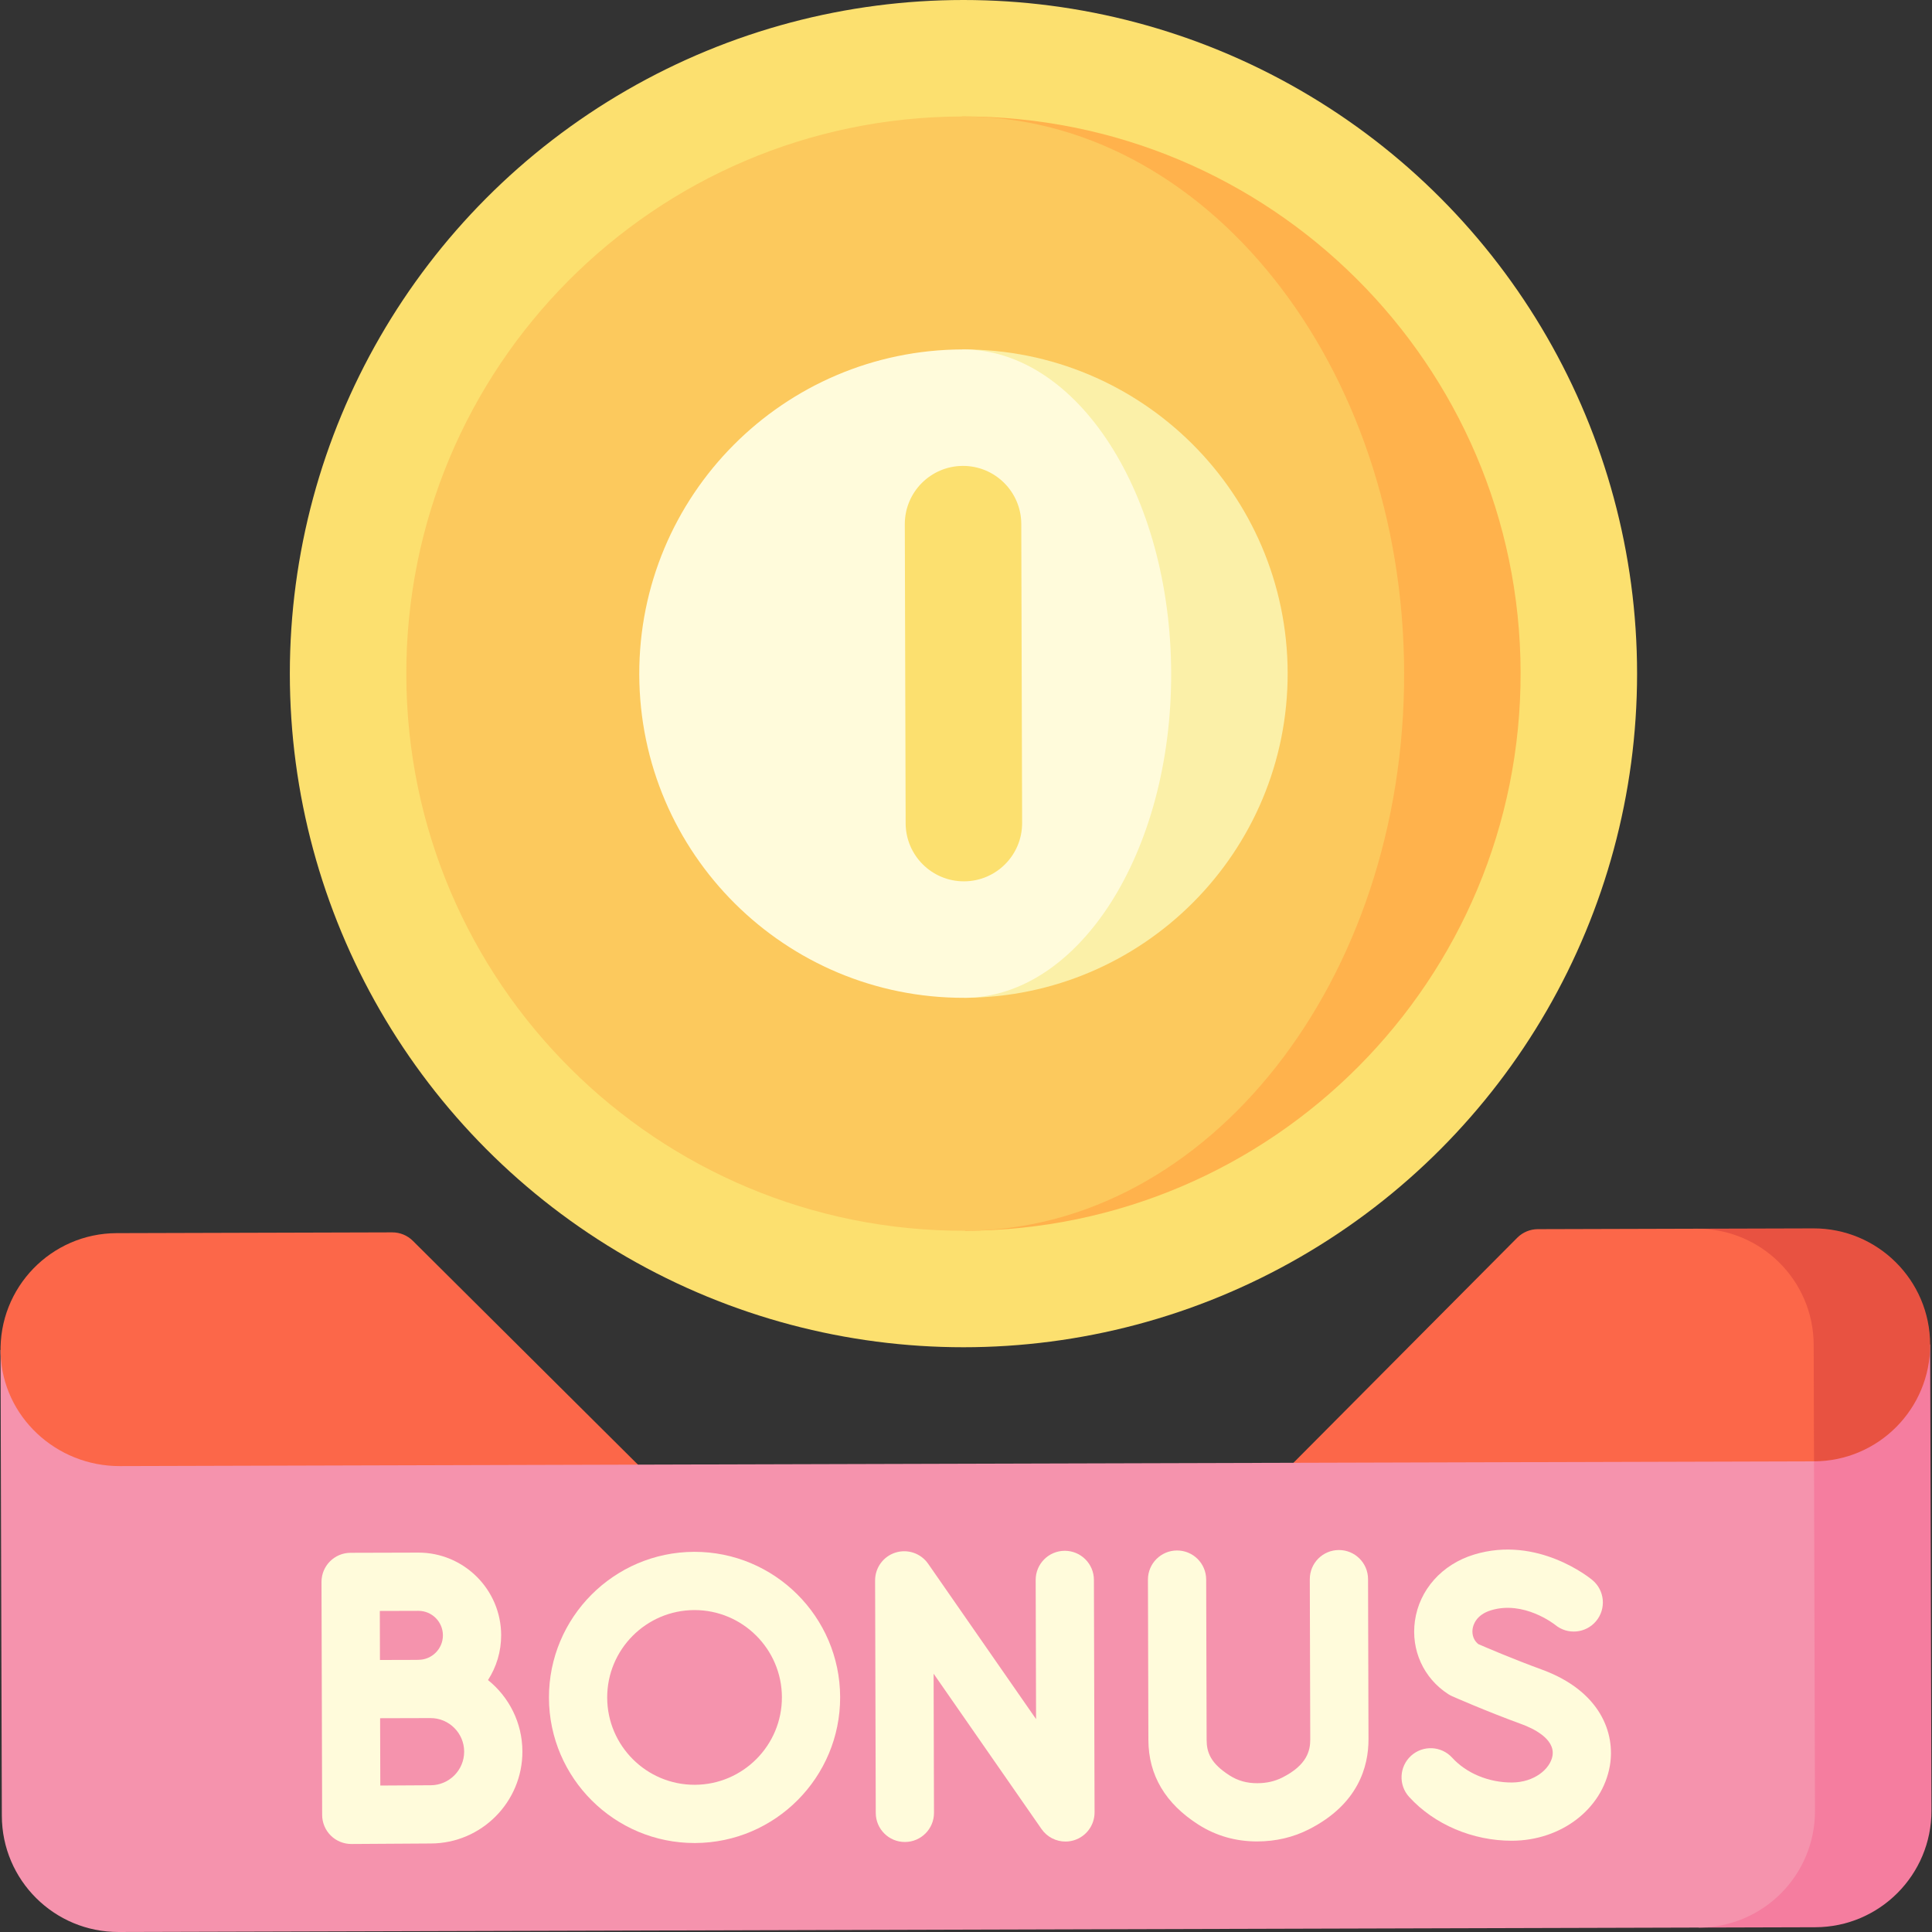 <svg id="Capa_1" enable-background="new 0 0 497.611 497.611" height="512" viewBox="0 0 497.611 497.611" width="512" xmlns="http://www.w3.org/2000/svg"><rect x="0" y="0" width="497.611" height="497.611" fill="#333333" stroke="none"/><g><circle cx="248.151" cy="173.5" fill="#fce06f" r="173.5"/><path d="m247.749 30 .804 286.999c79.253-.222 143.32-64.649 143.098-143.901s-64.649-143.32-143.902-143.098z" fill="#ffb24c"/><path d="m361.651 173.182c-.222-79.253-51.217-143.357-113.902-143.182-79.253.222-143.32 64.649-143.098 143.901s64.649 143.32 143.901 143.098c62.685-.175 113.321-64.564 113.099-143.817z" fill="#fcc95d"/><path d="m247.918 90 .467 167c46.116-.129 83.395-37.618 83.266-83.734s-37.618-83.395-83.733-83.266z" fill="#fbf0a8"/><path d="m301.651 173.35c-.129-46.116-24.187-83.433-53.734-83.35-46.116.129-83.395 37.618-83.266 83.734s37.619 83.395 83.734 83.266c29.547-.083 53.395-37.534 53.266-83.65z" fill="#fffbdb"/><path d="m233.044 135.042.216 77c.023 8.284 6.758 14.981 15.042 14.958s14.981-6.758 14.958-15.042l-.216-77c-.023-8.284-6.758-14.981-15.042-14.958-8.285.023-14.982 6.758-14.958 15.042z" fill="#fce06f"/><path d="m437.137 346.471.42 149.999 30-.084c16.568-.046 29.962-13.515 29.916-30.084l-.336-120z" fill="#f57d9f"/><path d="m467.473 466.387-.336-120-74.082.207-59.916 30.168-168.834.473-55.855-29.844-108.312.304.336 120c.046 16.569 13.515 29.962 30.084 29.916l406.998-1.14c16.569-.047 29.963-13.515 29.917-30.084z" fill="#f593ad"/><path d="m30.846 377.609 133.458-.374-57.965-57.641c-1.41-1.403-3.32-2.187-5.309-2.182l-70.976.199c-16.849.047-30.415 13.975-29.902 30.927.494 16.34 14.348 29.117 30.694 29.071z" fill="#fc6749"/><path d="m488.287 325.117c-5.445-5.415-12.955-8.754-21.235-8.731l-30 .084 30.168 59.916c16.57-.046 29.962-13.514 29.916-30.084-.023-8.289-3.404-15.78-8.849-21.185z" fill="#e85241"/><path d="m467.136 346.387.084 30-134.079.376 57.641-57.965c1.403-1.41 3.308-2.206 5.297-2.212l40.973-.115c8.28-.023 15.789 3.316 21.235 8.731 5.445 5.404 8.826 12.895 8.849 21.185z" fill="#fc6749"/><g fill="#fffbdb"><path d="m125.689 432.72c2.155-3.34 3.402-7.317 3.39-11.58-.033-11.748-9.617-21.279-21.365-21.246l-17.429.049c-4.142.012-7.491 3.378-7.479 7.521l.168 60c.006 1.995.806 3.905 2.223 5.309 1.41 1.395 3.315 2.175 5.298 2.17.033 0 16.056-.116 20.472-.129 13.041-.037 23.621-10.676 23.584-23.717-.021-7.425-3.479-14.053-8.862-18.377zm-27.862-17.798 9.929-.028c3.477-.01 6.314 2.811 6.323 6.288.01 3.478-2.811 6.315-6.288 6.324-.164 0-.327.006-.488.017l-9.441.026zm13.098 44.892c-2.388.007-8.159.043-12.972.076l-.049-17.341 12.972-.036c4.77-.013 8.661 3.857 8.675 8.626.013 4.77-3.856 8.662-8.626 8.675z"/><path d="m178.785 399.695c-20.678.058-37.453 16.927-37.395 37.605s16.927 37.453 37.605 37.395 37.453-16.927 37.395-37.605-16.928-37.453-37.605-37.395zm.168 60c-12.407.035-22.528-10.031-22.563-22.437s10.03-22.528 22.437-22.563 22.528 10.031 22.563 22.437c.034 12.406-10.031 22.528-22.437 22.563z"/><path d="m274.23 399.428c-4.142.012-7.491 3.378-7.479 7.521l.1 35.829-27.798-40.013c-1.873-2.696-5.281-3.86-8.411-2.875-3.131.985-5.257 3.893-5.248 7.175l.168 59.887c.012 4.143 3.379 7.491 7.521 7.479s7.491-3.378 7.479-7.521l-.1-35.829 27.798 40.013c1.433 2.062 3.763 3.229 6.181 3.222.743-.002 1.495-.116 2.23-.347 3.131-.985 5.257-3.893 5.248-7.175l-.168-59.887c-.012-4.143-3.379-7.491-7.521-7.479z"/><path d="m344.835 399.23c-4.142.012-7.491 3.378-7.479 7.521l.116 41.243c.008 2.875-.798 6.587-7.154 9.811-1.956.992-4.083 1.477-6.501 1.484-2.671.005-4.973-.638-7.06-1.964-4.947-3.141-5.967-5.955-5.976-9.214l-.116-41.286c-.012-4.143-3.379-7.491-7.521-7.479s-7.491 3.378-7.479 7.521l.116 41.286c.025 9.055 4.377 16.401 12.936 21.835 4.508 2.861 9.588 4.309 15.1 4.3 4.791-.013 9.248-1.058 13.286-3.107 12.738-6.461 15.389-16.198 15.369-23.231l-.116-41.243c-.012-4.14-3.379-7.488-7.521-7.477z"/><path d="m397.121 430.02c-7.377-2.698-14.247-5.64-16.355-6.556-1.636-1.308-1.587-3.137-1.479-3.9.149-1.059.911-3.649 4.758-4.82 8.439-2.568 16.285 3.581 16.522 3.77 3.178 2.623 7.881 2.189 10.527-.976 2.656-3.178 2.233-7.909-.945-10.565-.568-.474-14.091-11.563-30.47-6.581-8.276 2.518-14.118 9.064-15.246 17.082-1.058 7.523 2.222 14.747 8.56 18.854.332.215.68.403 1.042.563.348.153 8.621 3.809 17.935 7.214 2.634.963 8.673 3.685 7.89 8.147-.589 3.355-4.664 6.835-10.462 6.852-5.964.017-11.709-2.371-15.369-6.387-2.79-3.062-7.534-3.282-10.595-.492s-3.282 7.534-.492 10.595c6.465 7.093 16.371 11.312 26.498 11.283 12.645-.035 23.24-8.133 25.194-19.256 1.47-8.367-2.359-19.285-17.513-24.827z"/></g></g></svg>